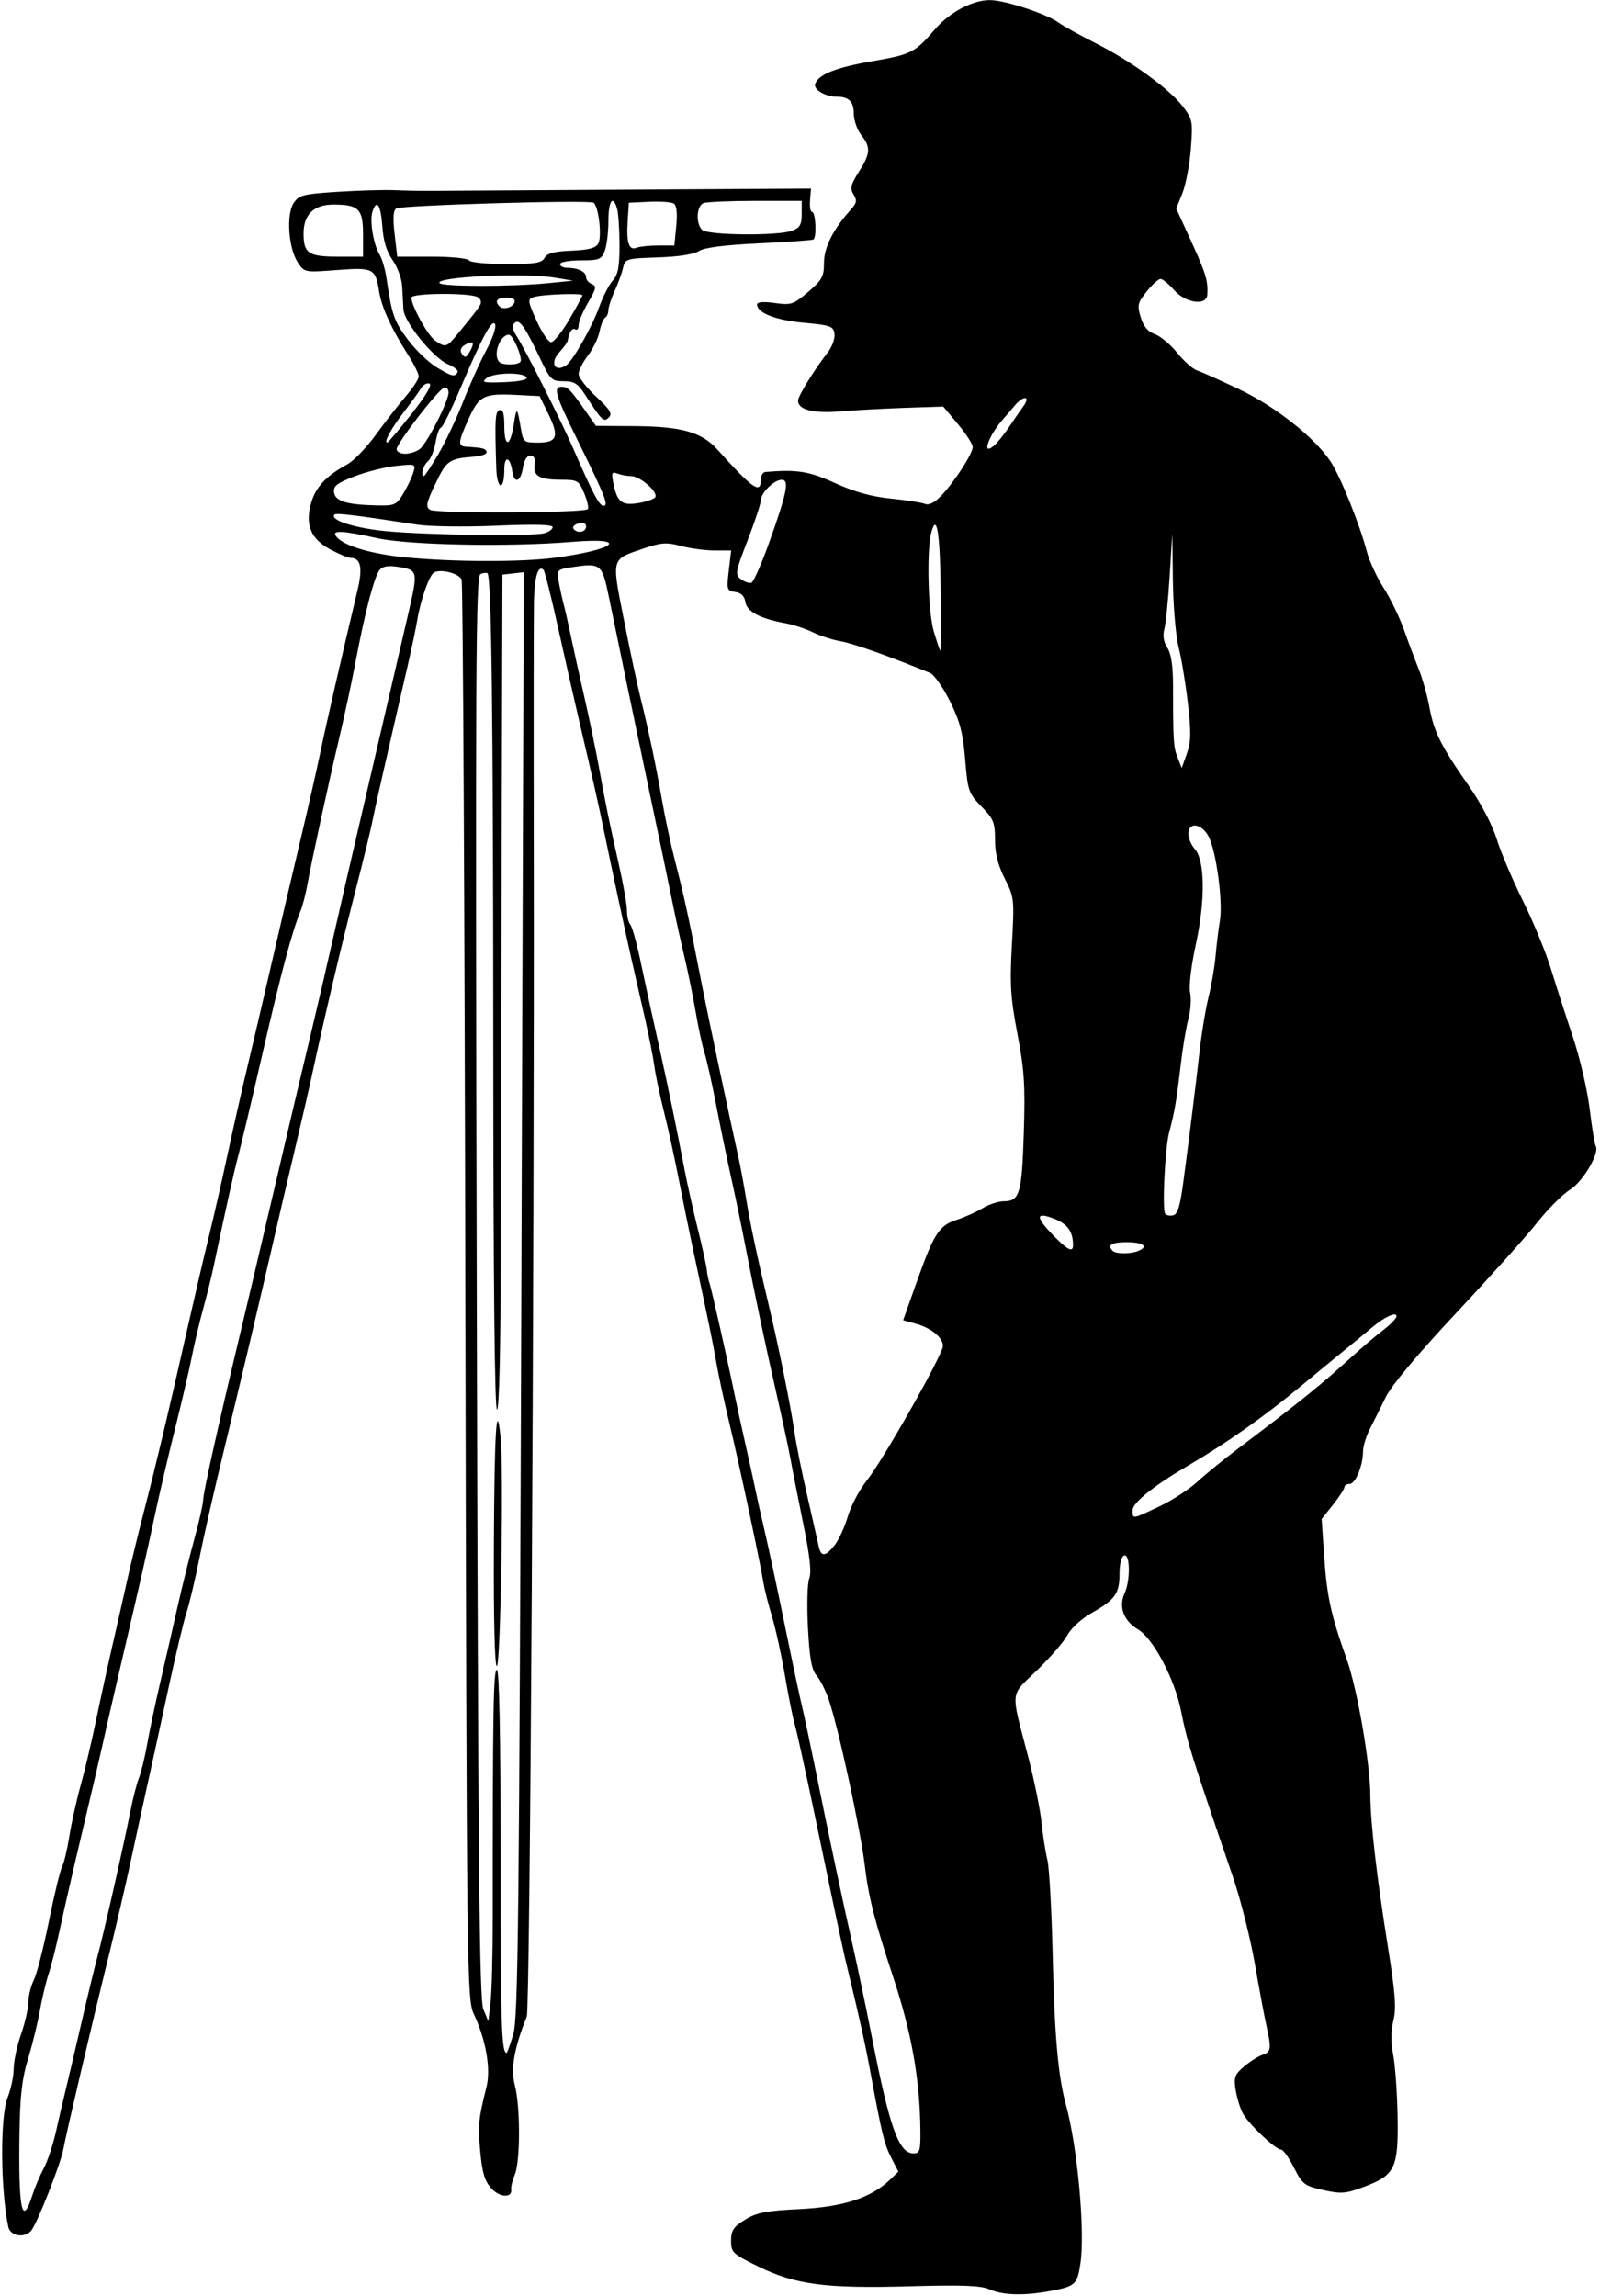 <?xml version="1.0" encoding="UTF-8"?><svg xmlns="http://www.w3.org/2000/svg" xmlns:xlink="http://www.w3.org/1999/xlink" height="578.8" preserveAspectRatio="xMidYMid meet" version="1.0" viewBox="2.2 2.8 403.5 578.8" width="403.5" zoomAndPan="magnify"><g id="change1_1"><path d="m251.72 579.91c-2.164-0.969-6.81-1.146-20.156-0.771-21.172 0.595-28.797-0.408-38.203-5.025-6.41-3.146-6.797-3.514-6.797-6.46 0-2.598 0.592-3.49 3.516-5.298 2.928-1.811 5.24-2.26 13.828-2.687 10.948-0.544 17.992-2.836 22.735-7.399l2.11-2.03-1.799-3.526c-1.758-3.446-2.361-5.917-5.186-21.244-1.349-7.317-2.795-13.888-5.572-25.312-1.428-5.877-1.709-7.188-8.523-39.78-2.31-11.051-4.59-21.387-5.066-22.969s-1.583-7.095-2.46-12.252c-0.877-5.156-2.36-11.906-3.296-15-0.936-3.094-1.895-6.891-2.133-8.438-0.716-4.669-6.192-30.306-8.611-40.312-1.246-5.156-2.702-11.906-3.235-15-0.88-5.107-1.686-9.022-6.18-30-0.773-3.609-2.271-10.992-3.329-16.406-1.058-5.414-2.755-13.143-3.773-17.175-1.018-4.032-2.082-9.095-2.366-11.25-0.284-2.155-1.381-7.715-2.438-12.356-1.057-4.641-2.501-10.969-3.209-14.062-1.351-5.908-5.483-25.151-6.945-32.344-1.248-6.137-3.238-14.995-6.004-26.719-1.338-5.672-3.861-16.78-5.607-24.686-1.746-7.905-3.428-14.627-3.738-14.938-1.351-1.351-2.291 1.658-2.421 7.748-0.077 3.609-0.101 31.031-0.053 60.938 0.175 109.74-0.923 293.93-1.764 296.01-3.169 7.827-4.107 13.18-3.022 17.24 1.415 5.291 1.423 19.126 0.014 22.546-0.598 1.452-1.013 3.119-0.921 3.704 0.354 2.258-2.822 2.158-4.967-0.157-1.688-1.821-2.328-3.904-2.822-9.186-0.63-6.728-0.474-8.381 1.551-16.386 1.156-4.569-0.127-11.95-3.208-18.462-1.718-3.63-1.785-9.442-2.113-181.88-0.186-97.969-0.613-178.82-0.948-179.67-0.629-1.593-5.349-2.786-6.997-1.768-1.177 0.728-3.336 6.85-4.144 11.749-0.34 2.062-1.446 7.336-2.458 11.719-5.865 25.396-8.374 36.458-8.93 39.375-0.344 1.805-2.252 9.609-4.24 17.344-3.569 13.888-7.798 31.788-10.743 45.469-0.832 3.867-2.916 12.938-4.631 20.156-1.715 7.219-3.988 16.922-5.051 21.562-3.591 15.67-8.735 37.41-12.867 54.375-2.26 9.281-4.992 21.305-6.071 26.719s-2.527 11.531-3.22 13.594c-0.692 2.062-2.757 10.711-4.589 19.219-1.832 8.508-4.224 19.477-5.316 24.375-1.092 4.898-2.978 13.547-4.192 19.219-1.214 5.672-3.666 16.219-5.449 23.438-4.317 17.477-10.815 45.13-11.566 49.219-0.666 3.63-6.554 18.544-8.051 20.391-1.636 2.019-5.319 1.425-5.81-0.938-1.976-9.504-2.071-27.84-0.17-32.59 0.831-2.077 1.524-5.349 1.541-7.272 0.017-1.923 0.847-5.817 1.844-8.653s1.828-6.463 1.844-8.059 0.641-4.128 1.386-5.625c0.746-1.497 2.459-8.178 3.808-14.845 1.349-6.668 2.845-12.857 3.325-13.754 0.48-0.897 1.295-4.301 1.81-7.564 0.516-3.263 1.812-9.098 2.881-12.965 1.069-3.867 2.77-11.039 3.78-15.938s2.902-13.547 4.204-19.219c1.302-5.672 3.021-13.266 3.82-16.875 0.799-3.609 2.652-11.203 4.118-16.875 3.147-12.173 6.074-24.474 10.708-45 1.863-8.25 4.42-19.219 5.684-24.375 1.264-5.156 3.38-14.438 4.703-20.625s3.616-16.312 5.096-22.5c1.48-6.188 4.242-18 6.138-26.25s5.054-21.75 7.019-30 4.268-18.375 5.119-22.5c1.365-6.62 5.519-24.742 9.438-41.18 1.335-5.6 0.79-8.043-1.795-8.037-0.581 2e-3 -2.852-0.948-5.046-2.109-5.031-2.664-6.498-6.312-4.807-11.956 1.166-3.892 3.8-6.654 9.094-9.536 1.583-0.862 4.824-4.237 7.202-7.5s5.771-7.62 7.54-9.683c1.77-2.062 3.223-4.286 3.229-4.941 7e-3 -0.655-1.124-2.975-2.512-5.156-4.33-6.804-6.849-12.259-7.458-16.153-0.934-5.974-1.411-6.221-10.672-5.522-8.18 0.618-8.202 0.613-9.874-1.938-2.341-3.573-2.933-12.034-1.044-14.918 1.341-2.046 2.32-2.299 11.131-2.866 5.313-0.342 11.77-0.527 14.348-0.411 2.578 0.116 6.797 0.192 9.375 0.169s25.148-0.162 50.156-0.309l45.469-0.267-0.238 2.953c-0.131 1.624 0.102 2.953 0.517 2.953 0.902 0 1.209 6.41 0.331 6.925-0.336 0.197-6.517 0.639-13.735 0.982-8.787 0.418-13.792 1.061-15.144 1.946-1.248 0.817-5.18 1.426-10.306 1.594-7.98 0.262-8.306 0.359-8.81 2.616-0.288 1.289-1.24 3.912-2.116 5.829-0.876 1.917-1.593 4.107-1.593 4.867s-0.367 1.608-0.816 1.886c-0.449 0.278-1.085 1.849-1.414 3.493-0.329 1.643-1.649 4.366-2.934 6.051s-2.336 3.778-2.336 4.653c0 0.875 1.982 3.435 4.403 5.691 3.559 3.314 4.173 4.325 3.2 5.269-1.298 1.262-1.7 0.873-6.051-5.862-1.742-2.697-2.691-3.281-5.326-3.281-2.997 0-3.382-0.368-5.883-5.625-3.94-8.281-5.337-10.225-6.507-9.055-0.694 0.694-0.54 1.676 0.519 3.292 2.045 3.121 11.217 21.32 14.244 28.263 5.079 11.648 6.589 14.503 7.681 14.517 1.379 0.018 0.408-2.421-6.74-16.926-5.438-11.034-6.026-13.06-3.796-13.06 1.52 0 2.165 0.656 5.985 6.094l2.635 3.75 9.771 0.067c11.848 0.082 16.923 1.52 20.876 5.916 8.924 9.925 10.927 11.32 10.927 7.61 0-1.031 0.527-1.919 1.172-1.972 8.051-0.664 10.941-0.202 17.578 2.815 4.868 2.212 9.194 3.412 14.062 3.9 3.867 0.388 7.726 0.984 8.575 1.325 1.017 0.409 2.412-0.282 4.085-2.021 3.329-3.461 7.965-10.622 7.965-12.304 0-0.73-1.672-3.324-3.715-5.764l-3.715-4.437-9.645 0.33c-5.304 0.182-12.648 0.582-16.318 0.89-6.79 0.57-10.687-0.425-10.653-2.718 0.018-1.181 4.019-7.667 7.495-12.148 1.097-1.415 1.859-3.524 1.694-4.688-0.273-1.923-0.972-2.177-7.678-2.784-7.095-0.643-11.841-2.486-11.841-4.597 0-0.659 1.532-0.793 4.454-0.391 4.164 0.573 4.713 0.391 8.438-2.798 3.51-3.005 3.984-3.877 3.984-7.338 0-3.868 2.329-8.481 6.766-13.405 1.495-1.659 1.615-2.325 0.685-3.814-0.941-1.507-0.721-2.446 1.336-5.706 2.955-4.682 3.05-6.178 0.588-9.308-1.031-1.311-1.875-3.758-1.875-5.438 0-2.97-1.235-4.193-4.234-4.193-2.971 0-6.034-1.837-5.478-3.286 0.917-2.389 5.268-4.094 14.525-5.692 9.654-1.666 10.668-2.181 15.574-7.912 3.754-4.386 9.432-7.432 13.912-7.464 3.668-0.026 14.15 3.387 17.308 5.636 1.324 0.943 5.538 3.285 9.366 5.206 8.817 4.425 18.652 11.554 22.006 15.952 2.469 3.237 2.568 3.758 2.034 10.68-0.309 4.002-1.264 9.033-2.122 11.178l-1.561 3.901 3.784 8.26c3.675 8.024 4.283 10.038 4.057 13.463-0.188 2.858-5.484 2.117-8.37-1.172-1.357-1.547-2.901-2.812-3.431-2.812-0.53 1.6e-5 -2.1 1.425-3.489 3.166-2.289 2.869-2.429 3.48-1.496 6.521 0.714 2.328 1.812 3.628 3.582 4.245 1.404 0.489 3.934 2.609 5.623 4.711s3.956 4.101 5.038 4.444c1.082 0.342 5.88 2.487 10.663 4.767 9.091 4.332 18.815 12.009 22.909 18.084 2.438 3.618 7.36 15.796 9.179 22.71 0.641 2.436 2.549 6.576 4.239 9.201s4.003 7.382 5.137 10.571 2.826 7.697 3.758 10.018c0.933 2.32 2.138 6.627 2.678 9.57 1.141 6.218 2.897 9.713 9.965 19.836 3.037 4.349 5.902 9.812 6.985 13.317 1.01 3.268 3.983 10.279 6.608 15.58 2.625 5.301 5.806 13.019 7.069 17.152 1.264 4.133 3.742 11.815 5.508 17.07 1.766 5.256 3.684 13.444 4.261 18.197 0.578 4.753 1.267 8.99 1.531 9.418 1.064 1.721-3.221 8.993-6.49 11.013-1.849 1.143-5.594 4.899-8.322 8.348s-11.922 13.706-20.43 22.795c-9.633 10.29-16.306 18.25-17.687 21.099-1.22 2.516-3.013 6.109-3.984 7.984s-1.766 4.449-1.766 5.72c0 3.563-1.91 8.215-3.373 8.215-0.723 0-1.315 0.364-1.315 0.809s-1.293 2.436-2.873 4.424l-2.873 3.615 0.635 9.404c0.683 10.107 1.712 14.807 5.648 25.81 2.686 7.507 5.952 26.298 5.997 34.508 0.038 6.906 1.615 20.488 4.409 37.983 1.898 11.885 2.176 15.613 1.399 18.75-0.649 2.619-0.666 5.468-0.052 8.603 0.505 2.578 1.004 9.539 1.11 15.469 0.234 13.085-0.619 14.879-8.464 17.814-4.661 1.744-5.739 1.829-10.296 0.809-4.753-1.064-5.241-1.438-7.381-5.662-1.261-2.488-2.706-4.523-3.211-4.523-1.454 0-8.421-6.643-9.759-9.305-0.667-1.328-1.455-3.983-1.751-5.9-0.468-3.034-0.182-3.785 2.206-5.795 1.509-1.27 3.59-2.577 4.624-2.905 2.127-0.675 2.252-1.605 0.978-7.254-0.496-2.199-1.821-9.271-2.946-15.717s-3.633-16.359-5.575-22.031c-10.447-30.514-11.459-33.752-13.04-41.719-1.58-7.962-7.021-18.26-10.839-20.512-3.642-2.149-4.951-5.685-3.38-9.132 1.479-3.246 1.397-10.001-0.115-9.493-0.706 0.237-1.172 2.074-1.172 4.618 0 4.983-1.1 6.525-7.04 9.864-2.508 1.41-5.151 3.824-6.085 5.559-0.908 1.687-4.375 5.696-7.704 8.91-6.884 6.646-6.676 4.709-2.296 21.441 1.553 5.932 3.107 13.526 3.454 16.875 0.347 3.349 1.016 7.625 1.487 9.501 0.471 1.876 1.072 12.845 1.335 24.375 0.457 19.999 1.365 30.148 3.347 37.37 2.918 10.637 4.854 31.966 3.632 40.017-0.793 5.227-1.289 5.685-7.4 6.844-6.711 1.273-12.128 1.136-15.542-0.392zm-241.36-23.748c0.616-1.926 1.912-4.979 2.88-6.784s2.365-6.023 3.104-9.375c0.74-3.352 1.77-7.781 2.288-9.844s2.256-9.445 3.859-16.406c1.604-6.961 3.542-14.977 4.308-17.812 1.597-5.917 6.499-27.554 8.283-36.562 0.664-3.352 1.643-7.148 2.175-8.438s1.455-5.086 2.049-8.438 2.067-10.312 3.272-15.469c1.205-5.156 3.138-13.594 4.295-18.75 1.157-5.156 3.108-13.04 4.335-17.52 1.227-4.48 2.231-8.937 2.231-9.905 0-1.74 3.685-18.281 9.344-41.949 1.603-6.703 4.592-19.359 6.643-28.125 5.403-23.098 9.156-39.015 11.717-49.688 1.237-5.156 3.536-15.07 5.108-22.031 1.573-6.961 4.784-20.883 7.137-30.938s5.545-23.766 7.093-30.469c1.548-6.703 3.621-15.637 4.605-19.854 2.56-10.962 2.508-11.267-2.061-12.039-2.735-0.462-4.19-0.282-5.019 0.621-1.35 1.47-3.747 10.554-6.15 23.303-0.923 4.898-2.777 13.547-4.12 19.219-2.815 11.891-6.942 30.883-8.046 37.031-0.417 2.32-1.193 5.273-1.724 6.562-2.1 5.092-4.866 15.451-9.51 35.625-2.671 11.602-5.421 23.203-6.111 25.781-1.112 4.154-3.205 13.548-6.266 28.125-0.541 2.578-1.742 7.43-2.669 10.781-0.926 3.352-2.177 8.625-2.778 11.719-0.602 3.094-2.516 11.32-4.254 18.281s-4.055 16.875-5.148 22.031c-1.927 9.085-3.406 15.581-9.396 41.25-1.564 6.703-3.252 14.086-3.751 16.406s-2.762 12.023-5.029 21.562-4.836 20.719-5.708 24.844-2.166 9.269-2.873 11.432c-0.708 2.163-1.714 6.381-2.235 9.375-0.521 2.994-1.849 8.396-2.949 12.006-1.542 5.056-2.041 9.36-2.176 18.75-0.28 19.492 0.629 23.881 3.248 15.69zm223.95-16.393c-0.147-12.928-2.224-24.579-6.892-38.672-4.665-14.082-6.168-20.003-7.142-28.125-1.084-9.043-6.679-34.773-9.072-41.719-0.799-2.32-2.186-5.062-3.082-6.094-1.241-1.428-1.758-4.293-2.17-12.02-0.297-5.58-0.154-11.163 0.32-12.407 0.608-1.598 0.171-5.639-1.488-13.761-1.291-6.324-2.727-13.608-3.189-16.186-0.463-2.578-2.093-10.172-3.622-16.875-2.857-12.523-5.537-25.262-8.085-38.438-0.798-4.125-2.295-11.297-3.327-15.938-1.032-4.641-2.731-12.867-3.774-18.281s-2.348-11.248-2.897-12.964c-0.55-1.716-1.555-6.357-2.234-10.312-0.679-3.956-1.939-10.145-2.8-13.755-0.861-3.609-2.124-9.305-2.807-12.656-1.598-7.843-3.478-16.856-7.041-33.75-2.835-13.443-6.274-29.992-9.252-44.524-1.707-8.329-2.041-8.605-9.112-7.545-3.977 0.596-4.062 0.683-3.553 3.606 0.287 1.647 0.856 4.26 1.265 5.807 0.409 1.547 1.267 5.344 1.907 8.438 0.64 3.094 2.136 9.844 3.323 15s2.849 13.172 3.693 17.812c1.731 9.523 2.518 13.353 5.173 25.152 1.024 4.552 1.862 9.425 1.862 10.828 0 1.403 0.366 2.952 0.813 3.442 0.447 0.49 1.534 4.266 2.415 8.391 2.322 10.878 3.011 14.037 5.11 23.438 1.993 8.928 4.105 19.175 6.182 30 0.693 3.609 2.203 10.359 3.357 15 1.154 4.641 2.172 9.281 2.262 10.312s0.394 2.508 0.674 3.281c0.477 1.315 4.733 20.234 6.432 28.594 0.419 2.062 1.667 7.758 2.774 12.656 1.106 4.898 2.215 9.961 2.463 11.25 0.248 1.289 1.243 5.719 2.211 9.844s3.269 14.883 5.113 23.906 3.768 18.094 4.273 20.156 1.947 8.812 3.203 15c3.73 18.377 7.045 34.031 9.528 45 1.284 5.672 3.535 16.43 5.003 23.906 4.462 22.737 6.743 29.062 10.481 29.062 1.55 0 1.759-0.721 1.7-5.859zm-102.66-24.181c1.216-4.095 1.487-29.057 2.026-186.64l0.622-181.91-2.693 0.308-2.693 0.308-0.188 63.75c-0.104 35.062-0.209 82.418-0.234 105.23-0.029 26.225-0.381 41.484-0.958 41.484-0.585 0-0.92-32.879-0.935-91.579-0.021-83.316-0.447-118.22-1.453-119.22-0.203-0.203-0.99-0.13-1.75 0.161-1.212 0.465-1.33 22.481-0.965 179.68 0.34 146.61 0.643 179.7 1.668 182.16l1.252 3.01 0.555-4.688c0.305-2.578 0.555-12.07 0.555-21.094-9.4e-4 -52.872 0.165-62.812 1.048-62.812 0.613 0 0.938 16.51 0.938 47.656 0 41.778 0.222 48.906 1.526 48.906 0.152 0 0.908-2.127 1.68-4.728zm-4.902-123.01c0.127-28.841 0.672-37.657 1.696-27.422 0.816 8.157 6e-3 57.656-0.943 57.656-0.541 0-0.834-11.78-0.753-30.234zm85.956-0.301c1.043-1.326 2.538-4.595 3.323-7.266 0.785-2.671 2.951-6.754 4.814-9.074 4.047-5.041 19.144-31.708 19.157-33.839 0.013-2.097-2.935-4.527-6.781-5.589l-3.262-0.901 3.47-9.771c4.304-12.121 5.603-14.128 10.065-15.555 1.952-0.624 4.864-1.927 6.472-2.896 1.608-0.969 3.982-1.761 5.276-1.761 4.105 0 4.656-1.834 5.145-17.11 0.388-12.114 0.144-15.938-1.595-25.046-1.753-9.181-1.957-12.471-1.4-22.548 0.636-11.497 0.59-11.923-1.801-16.641-1.719-3.392-2.454-6.314-2.454-9.756 0-4.388-0.365-5.288-3.42-8.416-3.255-3.334-3.454-3.906-4.113-11.86-0.557-6.729-1.307-9.594-3.845-14.707-1.734-3.493-3.997-6.695-5.028-7.116-10.453-4.27-19.414-7.445-22.5-7.974-2.062-0.353-5.227-1.372-7.031-2.264-1.805-0.892-4.969-1.928-7.031-2.303-6.28-1.141-9.662-2.951-10.003-5.352-0.209-1.475-1.036-2.292-2.539-2.504-2.121-0.3-2.2-0.561-1.632-5.391l0.597-5.075h-4.213c-2.317 0-6.118-0.509-8.445-1.132-3.66-0.979-4.946-0.889-9.518 0.665-8.165 2.775-7.998 2.158-4.861 17.997 1.512 7.632 3.328 16.197 4.035 19.033 2.078 8.332 4.06 17.722 5.541 26.25 0.761 4.383 2.2 11.133 3.197 15 2.421 9.383 3.574 14.705 7.112 32.812 1.21 6.197 6.748 32.295 9.052 42.656 0.458 2.062 1.281 6.492 1.828 9.844 1.089 6.674 2.886 15.155 5.66 26.719 2.524 10.524 5.715 26.239 6.567 32.344 0.396 2.836 1.833 10.008 3.195 15.938 1.361 5.93 2.676 11.73 2.922 12.891 0.583 2.749 1.713 2.665 4.046-0.301zm81.91-9.757c3.224-1.536 7.509-4.316 9.523-6.179 2.014-1.863 6.443-5.482 9.844-8.042 13.472-10.142 20.28-15.548 25.625-20.346 7.44-6.678 8.18-7.315 11.729-10.103 1.676-1.316 3.047-2.764 3.047-3.218 0-1.25-2.938 0.081-6.157 2.79-1.582 1.331-4.948 4.107-7.48 6.17s-7.144 5.859-10.249 8.438c-9.48 7.872-18.838 14.475-28.614 20.19-8.75 5.115-14.062 9.383-14.062 11.296 0 2.285-0.14 2.306 6.794-0.997zm-5.465-64.34c2.85-1.094 1.448-2.243-2.736-2.243-3.937 0-5.083 0.698-3.594 2.188 0.781 0.781 4.359 0.812 6.33 0.056zm-16.342-1.54c-0.038-3.438-1.361-5.278-4.755-6.611-4.726-1.856-4.79-0.475-0.198 4.228 3.623 3.71 4.975 4.361 4.953 2.383zm27.855-16.183c1.471-11.032 3.006-23.384 4.133-33.27 0.5-4.383 1.492-10.289 2.206-13.125 0.713-2.836 1.503-7.477 1.755-10.312 0.252-2.836 0.744-6.844 1.093-8.907 0.793-4.678-0.915-17.428-2.831-21.132-1.735-3.354-5.136-3.843-5.136-0.738 0 1.12 0.726 2.838 1.614 3.819 2.583 2.854 2.702 12.928 0.284 24.042-1.197 5.502-1.802 10.591-1.45 12.195 0.332 1.514 0.136 4.492-0.437 6.619s-1.443 7.33-1.934 11.563c-1.042 8.988-1.551 11.961-2.921 17.071-1.019 3.8-1.78 19.056-1.02 20.443 0.228 0.415 1.113 0.621 1.967 0.458 1.203-0.23 1.806-2.196 2.677-8.724zm1.111-120.35c-0.569-4.959-1.621-11.319-2.338-14.135s-1.369-10.409-1.45-16.875l-0.146-11.756-0.67 10.781c-0.368 5.93-0.971 11.902-1.339 13.271-0.439 1.632-0.179 3.247 0.755 4.688 0.949 1.464 1.428 4.544 1.435 9.229 0.023 14.457 0.105 15.797 1.137 18.415l1.056 2.679 1.297-3.64c1.052-2.953 1.101-5.344 0.262-12.656zm-62.339-28.152c-0.149-14.652-0.976-19.976-2.34-15.073-1.254 4.504-0.876 20.141 0.606 25.133 0.793 2.672 1.542 4.858 1.664 4.858s0.153-6.713 0.07-14.917zm-43.28-12.342c4.543-12.717 5.173-15.866 3.176-15.866-1.919 0-5.261 3.298-5.261 5.192 0 0.793-1.497 5.319-3.327 10.057-3.124 8.088-3.226 8.689-1.679 9.821 0.907 0.663 2.088 1.062 2.624 0.887 0.536-0.175 2.546-4.716 4.466-10.091zm-53.95 3.776c15.514-2.079 18.87-5.208 4.287-3.996-15.875 1.319-41.088 0.84-49.179-0.936-9.098-1.996-11.689-2.073-10.219-0.302 1.883 2.268 8.869 4.328 17.488 5.156 12.201 1.172 29.192 1.207 37.624 0.077zm-2.745-6.171c1.16-0.311 2.109-1.004 2.109-1.54 0-0.659-4.61-0.775-14.218-0.359-7.82 0.338-16.785 0.218-19.922-0.267-15.182-2.348-20.426-2.99-20.861-2.555-1.355 1.355 4.934 3.406 12.813 4.179 10.314 1.012 36.979 1.372 40.078 0.541zm10.547-1.665c0-0.854-0.656-1.147-1.864-0.831-1.026 0.268-1.633 0.861-1.351 1.319 0.819 1.325 3.215 0.961 3.215-0.488zm0.411-4.405c0.303-0.303-0.092-2.093-0.88-3.977-1.36-3.255-1.652-3.426-5.872-3.439-5.454-0.018-7.04-0.936-6.631-3.841 0.212-1.505-0.146-2.239-1.091-2.239-0.87 0-1.585 1.176-1.875 3.084-0.538 3.537-2.192 4.121-2.658 0.938-0.553-3.785-2.03-4.159-2.03-0.514 0 5.565-1.856 5.194-2.029-0.405-0.386-12.482-0.285-14.202 0.857-14.585 0.824-0.276 1.172 0.883 1.172 3.905 0 5.618 1.47 5.52 2.36-0.156 0.739-4.716 0.892-4.637 1.824 0.938 0.565 3.376 0.736 3.516 4.325 3.516 4.831 0 5.383-1.537 2.594-7.232l-2.197-4.487-5.586-0.287c-8.476-0.435-9.613 0.11-12.25 5.876-2.756 6.025-2.852 7.035-0.68 7.167 4.226 0.257 4.914 0.432 5.144 1.307 0.136 0.516-1.23 1.051-3.035 1.191-6.424 0.495-7.046 0.925-9.857 6.805-2.317 4.848-2.522 5.846-1.358 6.609 1.454 0.954 38.786 0.792 39.75-0.172zm-46.531-3.886c1.014-1.676 2.152-4.06 2.529-5.299 0.676-2.224 0.622-2.245-4.346-1.716-2.767 0.294-7.477 1.48-10.467 2.634-4.459 1.721-5.386 2.45-5.156 4.054 0.319 2.225 3.166 3.089 10.751 3.263 4.513 0.103 4.972-0.098 6.69-2.936zm63.465 0.985c1.195-1.123-3.621-5.438-6.069-5.438-0.96 0-2.48-0.282-3.378-0.626-1.415-0.543-1.549-0.213-1.009 2.489 0.925 4.623 2.088 5.578 6.061 4.978 1.902-0.287 3.879-0.919 4.395-1.403zm-54.682-10.828c1.756-2.965 4.602-8.977 6.323-13.359 1.721-4.383 4.362-10.247 5.868-13.032 1.506-2.785 2.501-5.684 2.21-6.441-0.651-1.698-3.255 3.103-8.909 16.427-2.243 5.285-4.395 9.609-4.783 9.609s-0.986 1.663-1.33 3.696-1.224 4.194-1.957 4.802c-1.186 0.984-1.9 3.689-0.974 3.689 0.198 0 1.796-2.426 3.553-5.391zm-4.628-1.406c1.861-1.437 7.278-12.048 7.278-14.257 0-0.882-0.513-1.432-1.14-1.223-1.506 0.502-11.906 13.973-11.95 15.479-0.019 0.645 0.939 1.172 2.13 1.172 1.19 0 2.848-0.527 3.682-1.172zm148.49-5.377c1.213-1.812 2.895-4.244 3.737-5.404 1.972-2.718 5e-3 -2.833-2.223-0.13-0.897 1.089-2.071 2.46-2.607 3.047-3.797 4.153-5.898 9.754-2.647 7.055 0.844-0.7 2.527-2.756 3.74-4.568zm-150.54-3.507c3.645-4.623 5.279-7.388 4.516-7.642-0.657-0.219-1.637 0.344-2.176 1.252-0.54 0.908-2.493 3.608-4.341 6.001-3.158 4.089-5.075 7.632-4.13 7.632 0.231 0 2.99-3.26 6.131-7.243zm29.015-9.163c-0.701-1.401-8.26-1.285-10.109 0.155-1.384 1.077-0.754 1.22 4.484 1.018 3.679-0.142 5.908-0.607 5.625-1.173zm-17.411-1.297c0.282-0.456-0.776-1.362-2.35-2.014-3.718-1.54-11.137-10.65-11.307-13.883-0.072-1.371-0.221-4.028-0.332-5.905s-1.19-4.803-2.4-6.501c-1.512-2.123-2.322-4.793-2.594-8.54-0.398-5.502-1.428-6.993-2.5-3.618-0.729 2.297 0.29 8.34 1.826 10.822 0.638 1.031 1.431 3.773 1.762 6.094 1.274 8.916 1.921 10.757 5.381 15.33 1.963 2.594 5.175 5.688 7.137 6.876 3.944 2.387 4.624 2.557 5.376 1.341zm27.366-1.764c1.685-1.107 6.535-9.662 8.362-14.751 0.925-2.578 2.456-5.558 3.401-6.623 1.342-1.511 1.716-3.463 1.706-8.906-7e-3 -3.834-0.267-7.92-0.578-9.08-1.022-3.815-2.222-2.204-2.222 2.986 0 2.802-0.411 6.177-0.914 7.5-0.829 2.181-1.397 2.405-6.094 2.405-2.849 0-5.179 0.422-5.179 0.938s0.809 0.938 1.798 0.938c2.731 0 4.764 1 4.764 2.344 0 0.663 0.654 1.456 1.453 1.763 1.24 0.476 1.102 1.156-0.938 4.636-1.315 2.243-2.39 4.804-2.39 5.692 0 0.887-0.378 1.38-0.839 1.095-0.783-0.484-1.496 0.543-1.911 2.752-0.097 0.516-1.038 1.855-2.093 2.978-2.494 2.655-1.205 5.226 1.673 3.336zm-11.501-0.932c0.592-0.959-1.906-6.788-2.909-6.788-2.312 0-4.13 5.165-2.42 6.875 0.855 0.855 4.787 0.791 5.33-0.087zm-12.517-3.038c1.062-1.984 0.379-2.383-1.761-1.028-0.711 0.45-1.002 1.287-0.648 1.861 0.894 1.446 1.256 1.321 2.409-0.833zm-3.3-3.984c4.26-5.208 4.802-5.904 5.588-7.177 0.464-0.75 0.256-1.558-0.528-2.054-1.831-1.16-16.761-1.07-16.761 0.101 0 2.065 4.097 9.502 5.95 10.8 2.678 1.875 2.905 1.809 5.75-1.669zm28.098-3.566c1.829-3.121 3.326-5.886 3.326-6.143 0-0.627-10.397-0.225-12.4 0.48-1.432 0.504-1.349 1.076 0.855 5.948 1.342 2.965 2.991 5.391 3.666 5.391 0.675 0 2.723-2.554 4.553-5.675zm-13.783-4.403c0.245-0.736-0.511-1.172-2.032-1.172-2.366 0-3.083 0.902-1.764 2.22 0.964 0.964 3.345 0.307 3.796-1.048zm8.671-4.817 6.094-0.613-4.438-0.739c-7.78-1.295-30.244-0.262-29.251 1.345 0.582 0.942 18.258 0.947 27.596 0.007zm-1.089-6.363c0.65-1.162 2.41-1.633 6.771-1.811 4.335-0.177 6.122-0.652 6.762-1.795 0.986-1.761 0.078-9.507-1.207-10.301-1.202-0.743-48.405 0.631-49.725 1.447-0.765 0.473-0.895 2.408-0.43 6.416l0.666 5.739h8.759c4.828 0 9.019 0.421 9.338 0.938 0.32 0.517 4.525 0.938 9.384 0.938 7.26 0 8.959-0.275 9.683-1.57zm-45.786-5.897c0-6.435-1.084-7.533-7.438-7.533-4.989 0-7.562 2.487-7.562 7.312 0 4.971 1.248 5.812 8.625 5.812h6.375v-5.592zm74.489 2.78h4.023l0.479-4.922c0.304-3.128 0.091-5.181-0.584-5.634-0.584-0.392-3.383-0.602-6.219-0.469l-5.156 0.243-0.29 4.568c-0.355 5.589 0.289 7.531 2.25 6.779 0.811-0.311 3.285-0.566 5.498-0.566zm33.732-3.727c1.954-0.743 2.405-1.534 2.405-4.219v-3.304h-11.642c-6.403 0-12.309 0.256-13.125 0.569-1.752 0.672-1.988 5.114-0.358 6.743 1.382 1.382 19.204 1.548 22.72 0.211z" fill="inherit"/></g></svg>